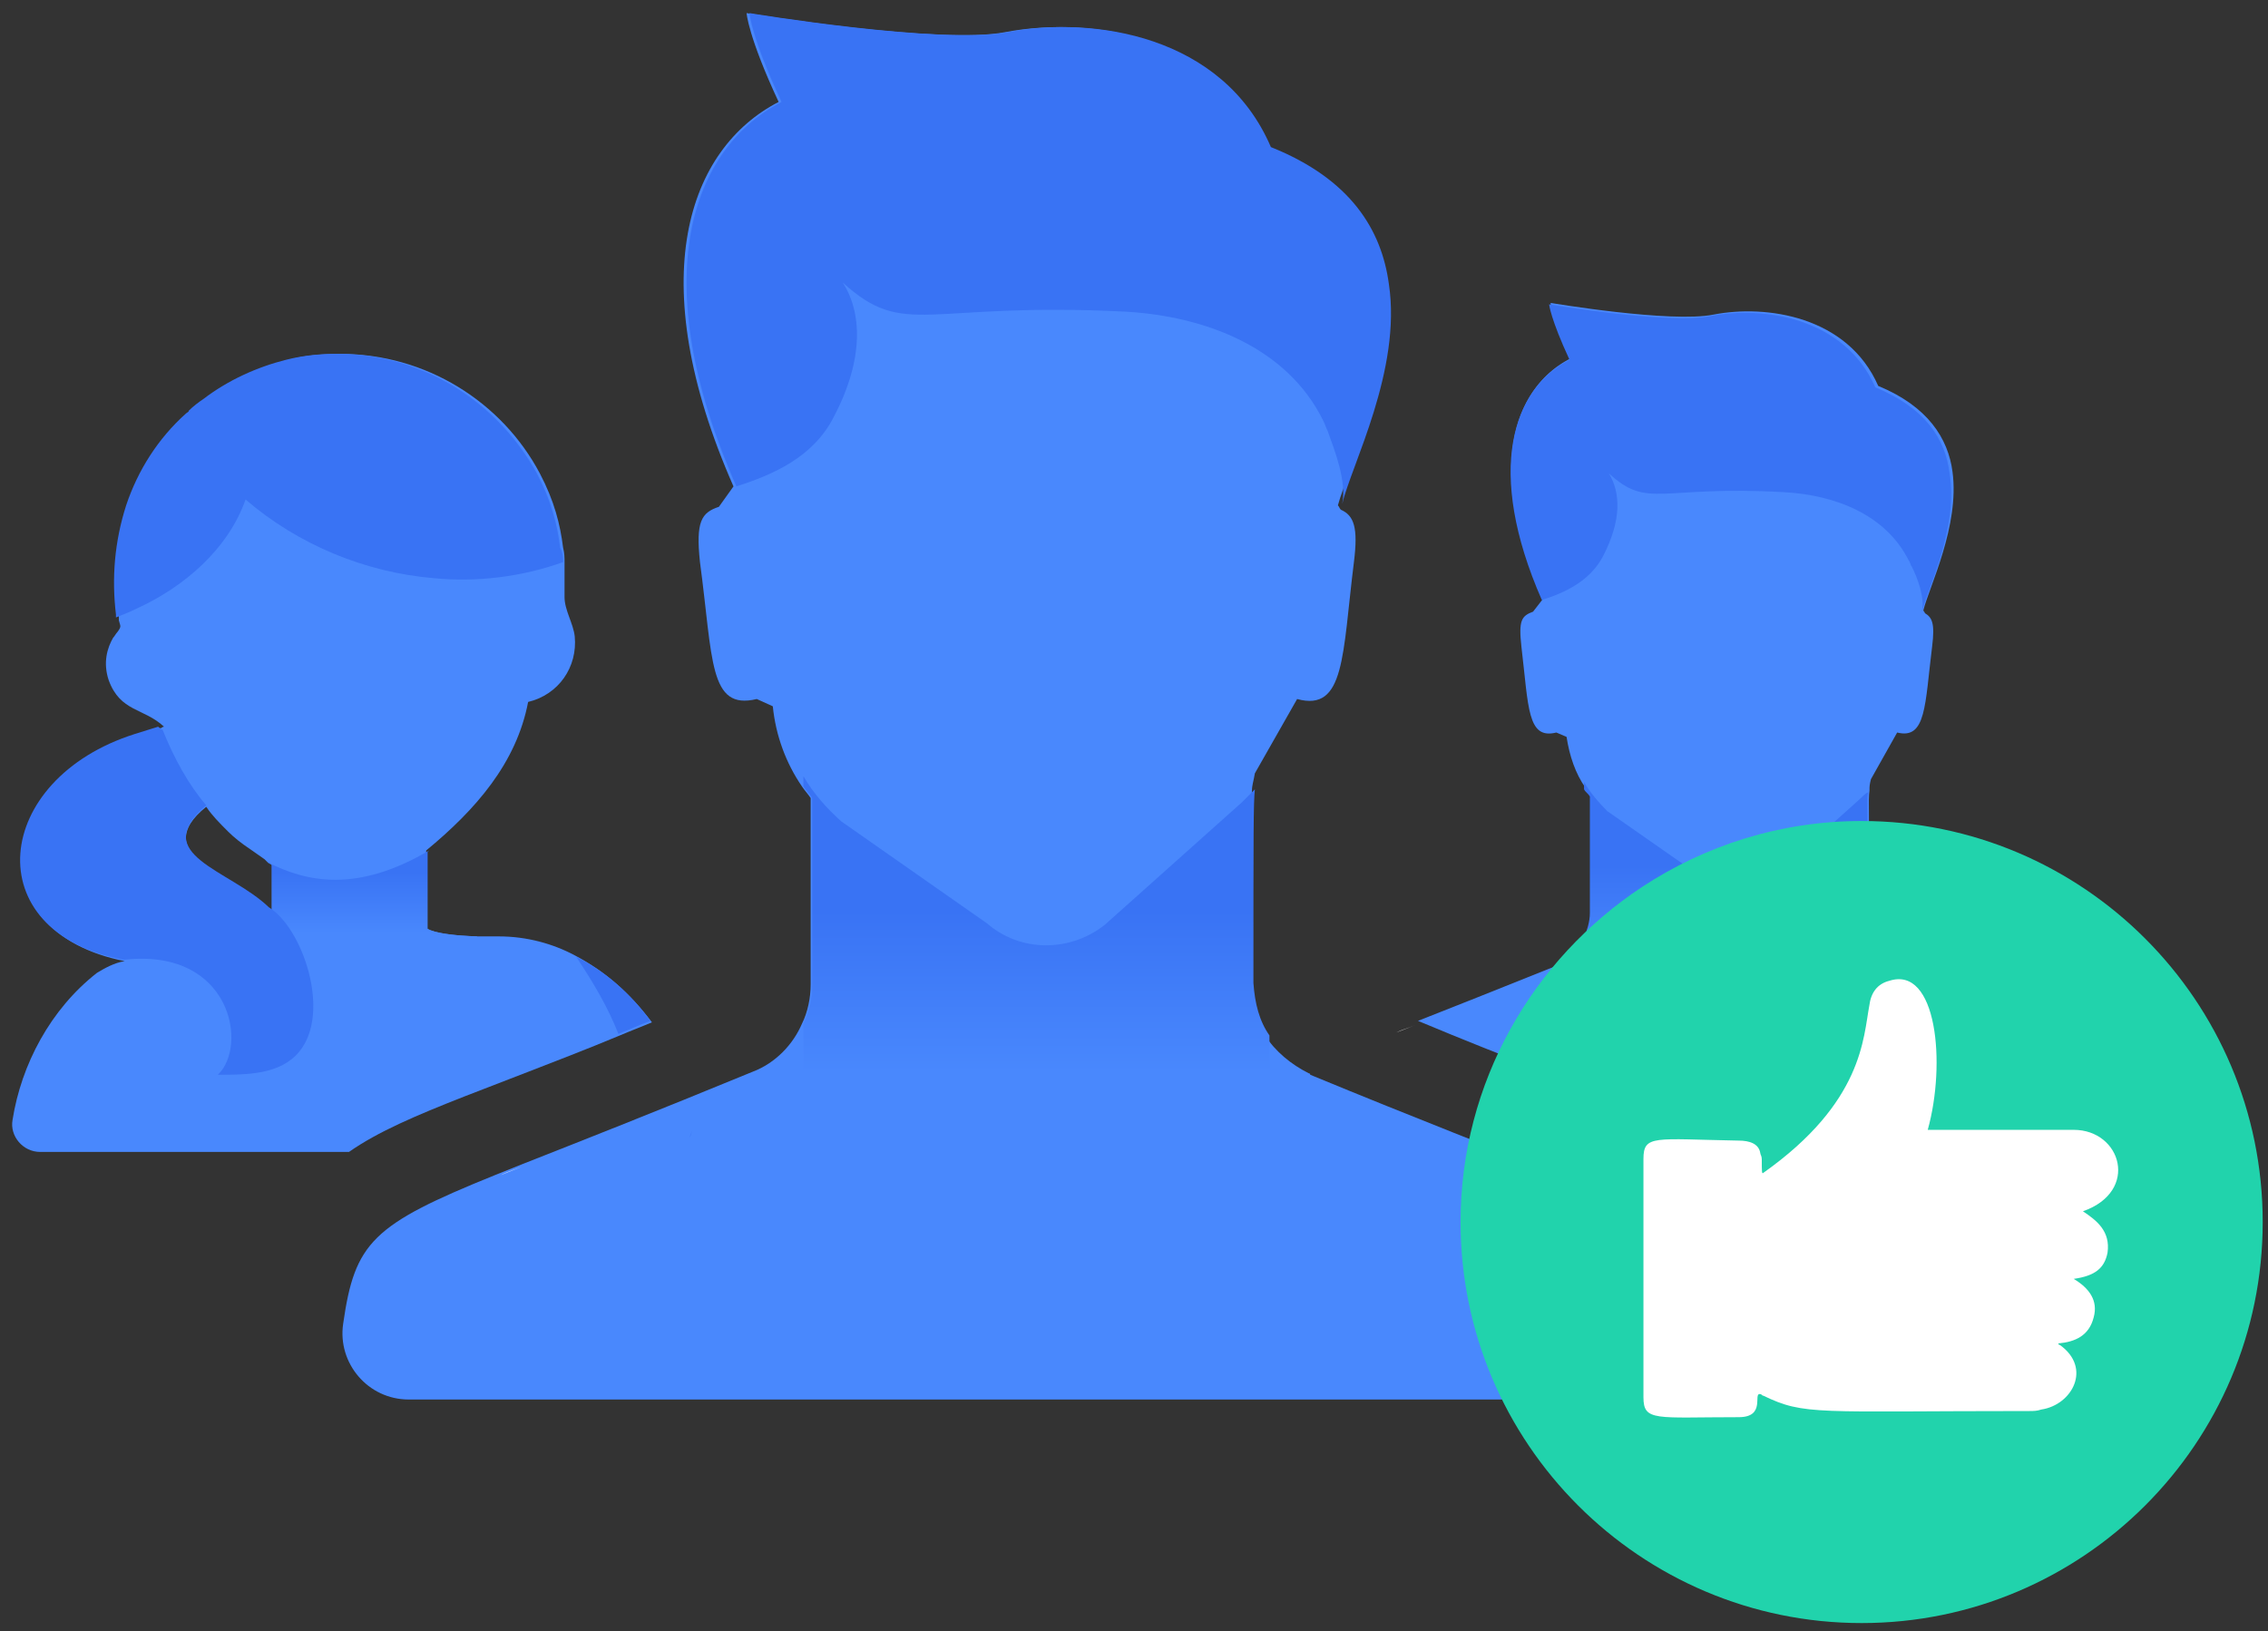 <svg width="114" height="82" viewBox="0 0 114 82" fill="none" xmlns="http://www.w3.org/2000/svg">
  <rect x="0" y="0" width="114" height="82" fill="#333333" stroke="none"/>
  <g clip-path="url(#clip0)">
    <path d="M83.281 70.352H20.543C18.493 70.352 16.956 68.522 17.249 66.545C17.834 62.445 18.713 61.567 24.862 59.078L26.326 58.492C29.108 57.394 32.842 55.93 37.82 53.88C38.991 53.441 39.87 52.489 40.309 51.464C40.602 50.879 40.748 50.147 40.748 49.488V40.117C40.602 39.898 40.455 39.751 40.309 39.532C39.504 38.36 38.991 36.969 38.845 35.505L38.039 35.139C35.624 35.725 35.843 33.163 35.184 28.258C34.965 26.208 35.258 25.769 36.136 25.476L36.868 24.451C32.256 13.982 34.599 7.467 39.138 5.125C37.6 1.83 37.527 0.659 37.527 0.659C37.527 0.659 47.264 2.269 50.558 1.611C54.804 0.805 61.319 1.757 63.735 7.394C67.761 9.004 69.299 11.567 69.665 14.275C70.25 18.668 67.761 23.499 67.249 25.403C67.322 25.476 67.322 25.549 67.395 25.622C68.054 25.915 68.274 26.501 68.054 28.258C67.469 32.943 67.615 35.798 65.199 35.139L63.076 38.873C63.003 39.312 62.93 39.459 62.93 39.751C62.856 40.483 62.856 41.801 62.856 49.488C62.856 50.44 63.149 51.318 63.589 52.05C64.101 52.855 64.906 53.514 65.785 53.953C65.785 53.953 65.858 53.953 65.858 54.027C71.349 56.296 75.375 57.833 78.23 59.005C84.745 61.567 85.77 62.372 86.356 66.691C86.942 68.595 85.331 70.352 83.281 70.352Z" fill="#4988FD"/>
    <path d="M67.468 25.329C67.688 24.158 67.102 22.694 66.736 21.669C66.663 21.523 66.589 21.303 66.516 21.157C64.686 17.423 60.513 15.886 56.56 15.666C46.458 15.154 45.506 17.057 42.358 14.202C43.31 15.666 43.456 18.009 41.919 20.937C40.894 22.987 38.844 23.865 37.014 24.451C32.402 13.982 34.745 7.467 39.283 5.124C37.746 1.83 37.673 0.659 37.673 0.659C37.673 0.659 47.409 2.269 50.704 1.611C54.95 0.805 61.465 1.757 63.881 7.394C67.907 9.004 69.445 11.567 69.811 14.275C70.469 18.595 67.907 23.426 67.468 25.329Z" fill="#3973F4"/>
    <path d="M25.155 59.078C25.595 58.858 26.107 58.712 26.619 58.492L25.155 59.078Z" fill="white"/>
    <path d="M80.939 70.352C83.428 66.618 82.477 63.031 78.45 58.858C84.966 61.42 85.99 62.226 86.576 66.545C86.869 68.522 85.258 70.352 83.282 70.352H80.939Z" fill="#3973F4"/>
    <path d="M63.808 52.05V53.88H40.382V51.464C40.675 50.879 40.821 50.147 40.821 49.488V40.117C40.675 39.898 40.528 39.751 40.382 39.532V39.019C40.894 39.898 41.553 40.63 42.285 41.289L49.606 46.413C51.29 47.877 53.779 47.877 55.536 46.486L62.417 40.337C62.637 40.117 62.856 39.898 63.076 39.678C63.003 40.41 63.003 41.728 63.003 49.415C63.076 50.44 63.295 51.318 63.808 52.05Z" fill="url(#paint0_linear)"/>
    <path d="M106.488 58.931H87.747C85.99 57.248 83.428 56.15 80.06 54.832C79.255 54.466 78.303 54.173 77.278 53.734C75.595 53.075 73.545 52.27 71.275 51.318C72.959 50.659 75.155 49.781 78.084 48.609C78.816 48.316 79.328 47.731 79.694 47.072C79.841 46.706 79.987 46.267 79.987 45.827V39.971C79.914 39.825 79.767 39.751 79.694 39.605C79.182 38.873 78.889 37.994 78.743 37.043L78.23 36.823C76.766 37.189 76.839 35.578 76.473 32.504C76.327 31.186 76.473 30.966 77.059 30.747L77.571 30.088C76.473 27.599 75.961 25.476 75.961 23.646C75.961 20.791 77.205 18.887 78.962 18.009C78.01 15.959 77.937 15.227 77.937 15.227C77.937 15.227 84.013 16.252 86.136 15.813C88.772 15.3 92.871 15.886 94.409 19.4C96.898 20.425 97.923 22.035 98.142 23.719C98.508 26.428 96.971 29.502 96.678 30.674C96.678 30.747 96.751 30.747 96.751 30.82C97.117 31.04 97.264 31.332 97.117 32.504C96.751 35.432 96.825 37.189 95.36 36.823L94.043 39.166C93.969 39.459 93.969 39.532 93.969 39.751C93.896 40.191 93.969 41.069 93.969 45.827C93.969 46.413 94.116 46.925 94.409 47.438C94.775 47.95 95.214 48.39 95.8 48.609C95.8 48.609 95.8 48.609 95.873 48.609C99.314 50.073 101.803 50.952 103.633 51.684C107.659 53.294 108.318 53.807 108.757 56.516C108.757 57.833 107.806 58.931 106.488 58.931Z" fill="#4988FD"/>
    <path d="M96.606 30.747C96.752 30.015 96.386 29.063 96.093 28.477C96.02 28.404 96.02 28.258 95.947 28.185C94.776 25.842 92.213 24.89 89.725 24.744C83.429 24.378 82.843 25.622 80.866 23.792C81.452 24.744 81.525 26.135 80.574 27.965C79.915 29.209 78.67 29.795 77.499 30.161C74.644 23.646 76.035 19.546 78.89 18.082C77.938 16.032 77.865 15.3 77.865 15.3C77.865 15.3 83.941 16.325 85.991 15.886C88.626 15.373 92.726 15.959 94.263 19.473C96.752 20.498 97.777 22.035 97.997 23.792C98.436 26.574 96.899 29.576 96.606 30.747Z" fill="#3973F4"/>
    <path d="M70.178 51.904C70.471 51.757 70.763 51.684 71.129 51.538L70.178 51.904Z" fill="white"/>
    <path d="M105.025 58.931C106.562 56.589 105.976 54.393 103.487 51.757C107.587 53.368 108.173 53.88 108.612 56.589C108.758 57.833 107.807 58.931 106.562 58.931H105.025Z" fill="#3973F4"/>
    <path d="M94.262 47.438V48.609H79.621V47.145C79.767 46.779 79.914 46.34 79.914 45.901V40.044C79.841 39.898 79.694 39.825 79.621 39.678V39.312C79.914 39.825 80.353 40.337 80.792 40.776L85.404 43.997C86.502 44.876 88.04 44.949 89.138 44.071L93.457 40.191C93.604 40.044 93.75 39.898 93.896 39.825C93.823 40.264 93.896 41.142 93.896 45.901C93.823 46.413 93.97 46.999 94.262 47.438Z" fill="url(#paint1_linear)"/>
    <path d="M10.367 40.557C10.66 40.996 11.026 41.362 11.465 41.801C11.758 42.094 12.124 42.387 12.563 42.679C12.783 42.826 13.076 43.046 13.296 43.192C13.369 43.265 13.369 43.265 13.442 43.338C13.515 43.412 13.588 43.412 13.662 43.485V45.827C13.588 45.754 13.588 45.754 13.515 45.681C13.296 45.461 13.076 45.315 12.856 45.169C12.49 44.949 12.197 44.729 11.831 44.51C11.685 44.437 11.612 44.363 11.465 44.29C10.367 43.631 9.342 42.899 9.342 42.167C9.342 41.655 9.635 41.142 10.367 40.557ZM32.622 57.833H33.427C33.501 57.833 33.574 57.833 33.574 57.833C33.501 57.833 33.501 57.833 33.427 57.833H32.622ZM28.889 48.024C27.791 47.438 26.473 47.072 25.082 47.072C24.643 47.072 24.277 47.072 23.984 47.072C21.641 46.999 21.422 46.633 21.422 46.633V42.753C23.91 40.703 25.96 38.36 26.546 35.286C28.083 34.92 29.035 33.529 28.889 31.991C28.815 31.332 28.376 30.674 28.376 30.015C28.376 29.649 28.376 29.356 28.376 28.99C28.376 28.77 28.376 28.551 28.376 28.258C28.376 28.038 28.376 27.819 28.303 27.526C28.157 26.354 27.864 25.183 27.132 23.792C25.228 20.205 21.422 17.789 17.102 17.789C16.224 17.789 15.345 17.863 14.54 18.082C13.003 18.448 11.612 19.107 10.367 20.059C10.148 20.278 9.855 20.425 9.635 20.644C9.562 20.718 9.489 20.718 9.489 20.791C8.098 22.035 7.073 23.646 6.487 25.403C5.902 27.16 5.755 29.063 5.975 30.893C5.975 30.893 5.975 30.966 5.975 31.04C5.975 31.113 5.975 31.113 5.975 31.186C6.048 31.479 6.121 31.479 5.902 31.772C5.828 31.845 5.755 31.991 5.682 32.065C5.389 32.577 5.17 33.309 5.462 34.188C6.048 35.798 7.219 35.578 8.244 36.53C8.171 36.53 8.098 36.603 8.098 36.603H8.025L6.853 36.969C-0.321 39.239 -1.126 46.852 6.268 48.316C5.755 48.39 5.243 48.682 4.877 48.902C2.534 50.732 1.07 53.514 0.631 56.296C0.484 57.101 1.143 57.907 2.022 57.907H17.541C19.006 56.882 20.909 56.076 23.325 55.125L26.546 53.88C27.864 53.368 29.401 52.782 31.158 52.05C31.67 51.83 32.256 51.611 32.769 51.391C31.67 49.927 30.426 48.829 28.889 48.024Z" fill="#4988FD"/>
    <path d="M23.984 47.072C23.618 48.463 23.178 49.341 23.178 49.341L10.733 47.365L11.466 44.29C11.612 44.363 11.685 44.437 11.832 44.51C12.197 44.729 12.564 44.949 12.856 45.169C13.076 45.315 13.296 45.461 13.515 45.681C13.588 45.681 13.588 45.754 13.662 45.827V43.485C13.588 43.412 13.515 43.412 13.442 43.338C15.419 44.363 17.981 44.876 21.568 42.753L21.495 42.826V46.706C21.422 46.633 21.714 46.999 23.984 47.072Z" fill="url(#paint2_linear)"/>
    <path d="M32.694 51.318C32.109 51.538 31.596 51.757 31.084 51.977C30.572 50.659 29.839 49.415 28.961 48.097C30.425 48.829 31.67 49.927 32.694 51.318Z" fill="#3973F4"/>
    <path d="M34.818 56.808C34.745 56.955 34.745 57.028 34.672 57.175C34.672 57.101 34.745 56.955 34.818 56.808Z" fill="#3973F4"/>
    <path d="M28.303 28.258C26.253 28.99 23.984 29.283 21.787 29.063C18.347 28.77 14.979 27.379 12.344 25.11C11.465 27.599 9.269 29.502 6.853 30.6C6.56 30.747 6.194 30.893 5.828 31.04C5.828 30.966 5.828 30.966 5.828 30.893C5.609 29.063 5.755 27.233 6.341 25.403C6.926 23.646 7.951 22.035 9.342 20.791C9.416 20.718 9.489 20.718 9.489 20.644C9.708 20.425 10.001 20.205 10.221 20.059C11.465 19.107 12.929 18.448 14.394 18.082C15.272 17.863 16.077 17.789 16.956 17.789C21.275 17.789 25.009 20.205 26.985 23.792C27.717 25.183 28.01 26.354 28.156 27.526C28.303 27.819 28.303 28.038 28.303 28.258Z" fill="#3973F4"/>
    <path d="M10.514 40.703C10.806 41.069 11.099 41.435 11.465 41.728C11.099 41.435 10.806 41.069 10.514 40.703Z" fill="#3973F4"/>
    <path d="M15.051 52.855C14.1 54.027 12.416 54.027 10.952 54.027C12.489 52.562 11.611 47.658 6.267 48.243H6.193C-1.2 46.852 -0.395 39.166 6.779 36.896L7.95 36.53C8.024 36.603 8.097 36.677 8.17 36.677C8.756 38.141 9.488 39.458 10.366 40.483C7.438 42.972 11.537 43.704 13.514 45.608C15.198 46.633 16.662 50.879 15.051 52.855Z" fill="#3973F4"/>
    <path d="M10.514 40.703C10.44 40.63 10.44 40.63 10.367 40.556C10.44 40.556 10.44 40.63 10.514 40.703Z" fill="#3973F4"/>
    <path d="M34.599 57.175C34.672 57.101 34.745 56.955 34.745 56.808C34.745 56.955 34.672 57.101 34.599 57.175Z" fill="#4988FD"/>
  </g>
  <path d="M82.529 44.592C85.696 42.507 89.481 41.271 93.575 41.271C104.697 41.271 113.734 50.308 113.734 61.431C113.734 72.553 104.697 81.59 93.575 81.59C82.452 81.59 73.415 72.553 73.415 61.431C73.415 54.402 77.045 48.222 82.529 44.592Z" fill="#21D3AC"/>
  <path d="M105.934 62.975C105.779 63.748 105.316 64.134 104.235 64.288C105.007 64.752 105.47 65.37 105.239 66.219C105.007 67.146 104.312 67.455 103.462 67.532C103.462 67.532 103.462 67.61 103.539 67.61C105.162 68.768 104.157 70.622 102.613 70.854C102.381 70.931 102.226 70.931 101.995 70.931C91.258 70.931 90.718 71.163 88.632 70.159C88.555 70.159 88.555 70.081 88.478 70.081C88.091 70.004 88.787 71.24 87.396 71.24C83.225 71.24 82.607 71.472 82.607 70.236V58.264C82.607 57.028 83.148 57.26 87.396 57.337C87.937 57.337 88.4 57.491 88.478 57.955C88.478 58.032 88.555 58.109 88.555 58.264C88.555 58.882 88.555 59.036 88.632 58.959C93.653 55.406 93.653 52.162 93.962 50.54C94.039 49.922 94.348 49.458 94.966 49.304C97.36 48.532 97.824 53.475 96.897 56.796C99.909 56.796 101.917 56.796 104.235 56.796C106.629 56.796 107.556 59.886 104.698 60.89C105.393 61.353 106.088 61.894 105.934 62.975Z" fill="white"/>
  <defs>
    <linearGradient id="paint0_linear" x1="52.081" y1="53.943" x2="52.081" y2="45.769" gradientUnits="userSpaceOnUse">
      <stop stop-color="#4988FD"/>
      <stop offset="1" stop-color="#3973F4"/>
    </linearGradient>
    <linearGradient id="paint1_linear" x1="86.978" y1="48.641" x2="86.978" y2="43.529" gradientUnits="userSpaceOnUse">
      <stop stop-color="#4988FD"/>
      <stop offset="1" stop-color="#3973F4"/>
    </linearGradient>
    <linearGradient id="paint2_linear" x1="17.381" y1="46.921" x2="17.381" y2="43.828" gradientUnits="userSpaceOnUse">
      <stop stop-color="#4988FD"/>
      <stop offset="1" stop-color="#3973F4"/>
    </linearGradient>
    <clipPath id="clip0">
      <rect width="109.078" height="71.01" fill="white" transform="translate(0.265)"/>
    </clipPath>
  </defs>
</svg>
